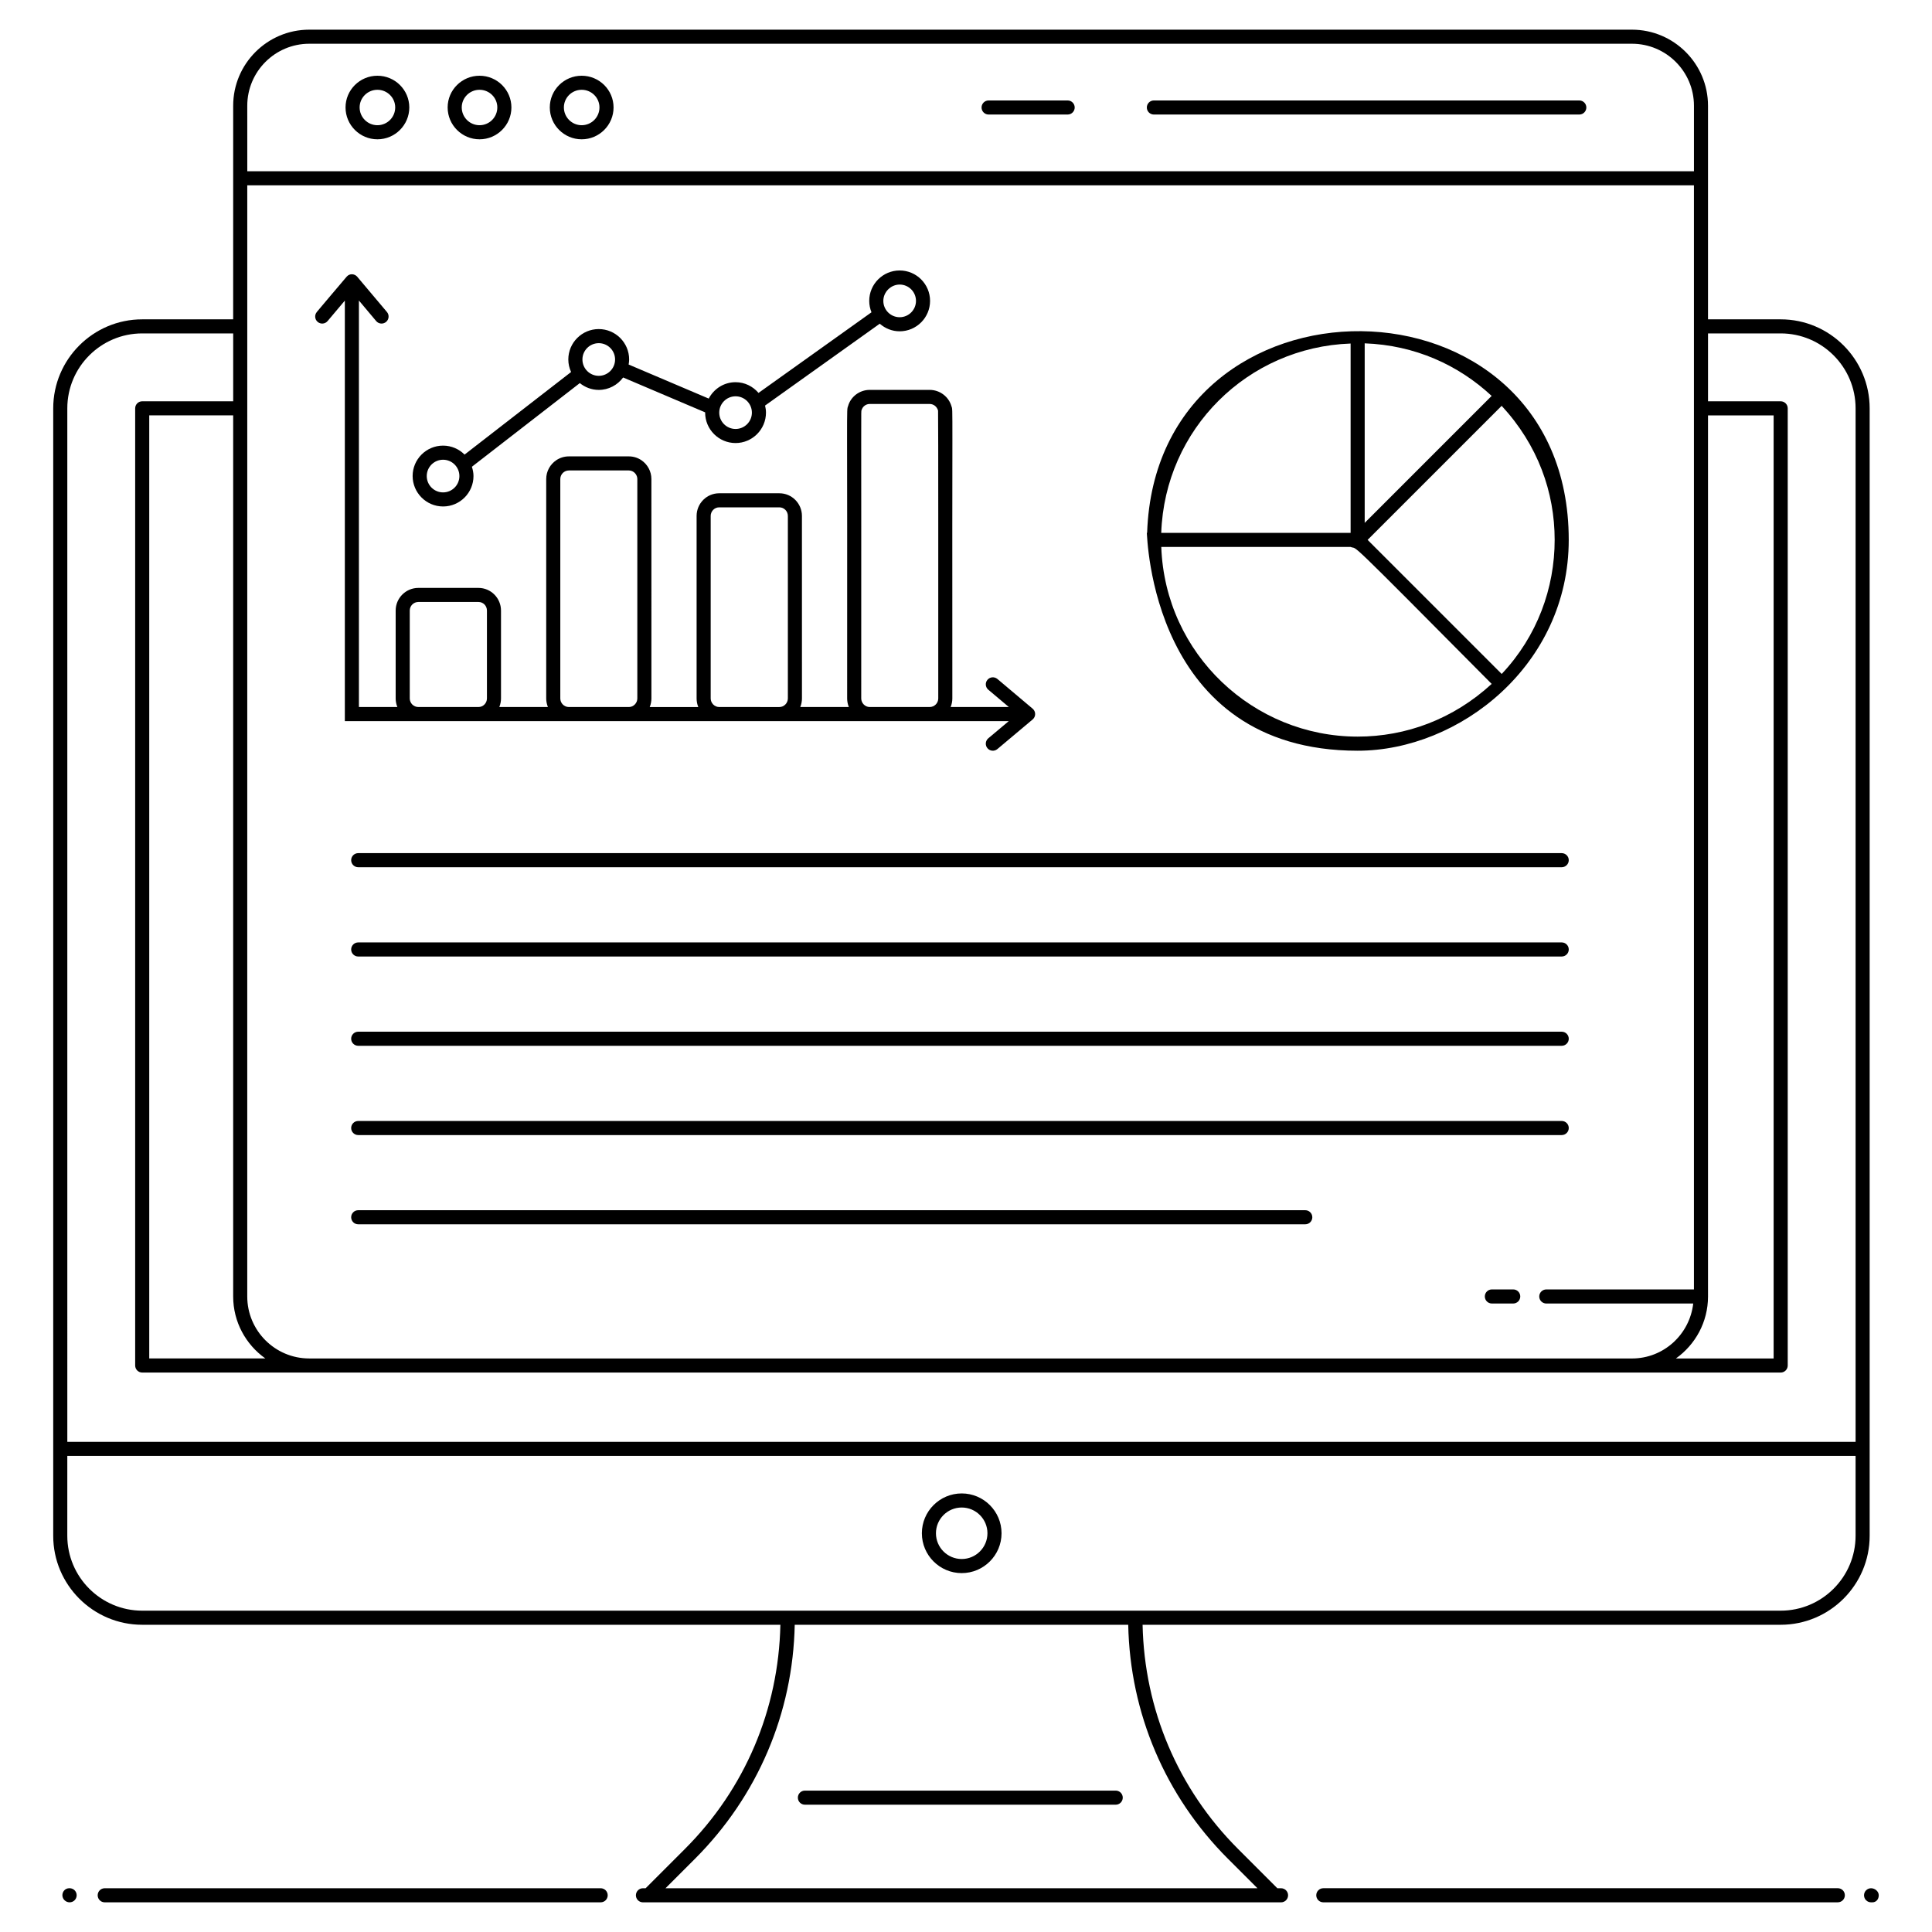 <?xml version="1.0" encoding="UTF-8"?>
<!-- Uploaded to: ICON Repo, www.svgrepo.com, Generator: ICON Repo Mixer Tools -->
<svg fill="#000000" width="800px" height="800px" version="1.1" viewBox="144 144 512 512" xmlns="http://www.w3.org/2000/svg">
 <g>
  <path d="m641.89 646.27c0-1.031-1.004-1.867-2.035-1.867s-1.867 0.836-1.867 1.867 0.836 1.867 1.867 1.867h0.34c1.031-0.004 1.695-0.836 1.695-1.867z"/>
  <path d="m631.04 648.13c1.031 0 1.867-0.836 1.867-1.867s-0.836-1.867-1.867-1.867l-136.35 0.004c-1.031 0-1.867 0.836-1.867 1.867s0.836 1.867 1.867 1.867z"/>
  <path d="m181.69 574.58h169.12c-0.477 22.438-9.367 43.473-25.281 59.391l-10.434 10.434h-0.707c-1.031 0-1.867 0.836-1.867 1.867s0.836 1.867 1.867 1.867h169.1c1.031 0 1.867-0.836 1.867-1.867s-0.836-1.867-1.867-1.867h-0.977l-10.434-10.434c-15.914-15.918-24.805-36.953-25.281-59.391h169.1c13.004 0 23.582-10.582 23.582-23.586v-298.78c0-13.004-10.578-23.586-23.582-23.586h-19.258v-56.613c0-11.113-9.043-20.152-20.152-20.152h-350.54c-11.113 0-20.152 9.039-20.152 20.152l-0.004 56.613h-24.105c-13.004 0-23.582 10.582-23.582 23.586v298.78c-0.004 13.004 10.578 23.586 23.582 23.586zm287.75 62.031 7.797 7.793h-156.87l7.797-7.793c16.625-16.625 25.973-38.59 26.449-62.031h88.379c0.473 23.441 9.82 45.406 26.445 62.031zm127.2-382.53h17.391v249.93h-25.902c5.141-3.656 8.512-9.645 8.512-16.422zm-387.11-82.066c0-9.055 7.367-16.422 16.422-16.422h350.54c9.055 0 16.422 7.367 16.422 16.422v17.367h-383.38zm0 21.098h383.38v292.6h-39.125c-1.031 0-1.867 0.836-1.867 1.867s0.836 1.867 1.867 1.867h38.938c-0.938 8.172-7.812 14.562-16.234 14.562l-350.54-0.004c-9.055 0-16.422-7.367-16.422-16.422zm4.781 310.89h-30.758v-249.93h22.242v233.5c0 6.773 3.371 12.766 8.516 16.422zm-52.473-251.79c0-10.949 8.906-19.855 19.852-19.855h24.109v17.988h-24.109c-1.031 0-1.867 0.836-1.867 1.867v253.66c0 1.031 0.836 1.867 1.867 1.867h434.21c1.031 0 1.867-0.836 1.867-1.867v-253.66c0-1.031-0.836-1.867-1.867-1.867h-19.258v-17.988h19.258c10.945 0 19.852 8.906 19.852 19.855v273.89h-473.91zm0 277.62h473.91v21.156c0 10.949-8.906 19.855-19.852 19.855-346.72 0-126.9-0.004-434.21 0-10.945 0-19.852-8.906-19.852-19.855z"/>
  <path d="m305.05 646.27c0-1.031-0.836-1.867-1.867-1.867h-131.43c-1.031 0-1.867 0.836-1.867 1.867s0.836 1.867 1.867 1.867l131.43-0.004c1.031 0 1.867-0.832 1.867-1.863z"/>
  <path d="m162.45 644.4h-0.102c-1.031 0-1.816 0.836-1.816 1.867s0.887 1.867 1.918 1.867 1.867-0.836 1.867-1.867-0.832-1.867-1.867-1.867z"/>
  <path d="m439.68 618.53h-82.371c-1.031 0-1.867 0.836-1.867 1.867s0.836 1.867 1.867 1.867h82.367c1.031 0 1.867-0.836 1.867-1.867s-0.832-1.867-1.863-1.867z"/>
  <path d="m398.86 560.89c5.82 0 10.559-4.734 10.559-10.559 0-5.82-4.738-10.555-10.559-10.555-5.82 0-10.555 4.734-10.555 10.555 0 5.824 4.734 10.559 10.555 10.559zm0-17.383c3.766 0 6.824 3.062 6.824 6.824 0 3.766-3.062 6.824-6.824 6.824s-6.824-3.062-6.824-6.824c0-3.762 3.062-6.824 6.824-6.824z"/>
  <path d="m244.02 164.07c-4.656 0-8.449 3.769-8.449 8.402 0 4.656 3.789 8.445 8.449 8.445 4.656 0 8.449-3.789 8.449-8.445-0.004-4.637-3.793-8.402-8.449-8.402zm0 13.113c-2.602 0-4.715-2.117-4.715-4.715 0-2.574 2.113-4.672 4.715-4.672s4.715 2.094 4.715 4.672c0 2.602-2.113 4.715-4.715 4.715z"/>
  <path d="m271.08 164.07c-4.656 0-8.449 3.769-8.449 8.402 0 4.656 3.789 8.445 8.449 8.445 4.656 0 8.449-3.789 8.449-8.445-0.004-4.637-3.793-8.402-8.449-8.402zm0 13.113c-2.602 0-4.715-2.117-4.715-4.715 0-2.574 2.113-4.672 4.715-4.672 2.602 0 4.715 2.094 4.715 4.672 0 2.602-2.113 4.715-4.715 4.715z"/>
  <path d="m298.15 164.07c-4.656 0-8.449 3.769-8.449 8.402 0 4.656 3.789 8.445 8.449 8.445 4.656 0 8.449-3.789 8.449-8.445 0-4.637-3.793-8.402-8.449-8.402zm0 13.113c-2.602 0-4.715-2.117-4.715-4.715 0-2.574 2.113-4.672 4.715-4.672 2.602 0 4.715 2.094 4.715 4.672 0 2.602-2.113 4.715-4.715 4.715z"/>
  <path d="m562.53 170.62h-112.74c-1.031 0-1.867 0.836-1.867 1.867s0.836 1.867 1.867 1.867h112.74c1.031 0 1.867-0.836 1.867-1.867-0.004-1.031-0.84-1.867-1.871-1.867z"/>
  <path d="m426.94 170.62h-20.949c-1.031 0-1.867 0.836-1.867 1.867s0.836 1.867 1.867 1.867h20.949c1.031 0 1.867-0.836 1.867-1.867-0.004-1.031-0.836-1.867-1.867-1.867z"/>
  <path d="m545.02 485.71h-5.66c-1.031 0-1.867 0.836-1.867 1.867s0.836 1.867 1.867 1.867h5.66c1.031 0 1.867-0.836 1.867-1.867s-0.836-1.867-1.867-1.867z"/>
  <path d="m230.82 229.08 4.566-5.418v111.44h175.95l-5.422 4.551c-0.789 0.66-0.895 1.84-0.23 2.629 0.66 0.789 1.836 0.895 2.629 0.23l9.344-7.848c0.422-0.352 0.668-0.875 0.668-1.426s-0.242-1.074-0.664-1.43l-9.344-7.879c-0.785-0.656-1.961-0.566-2.629 0.223-0.668 0.789-0.566 1.965 0.223 2.629l5.441 4.586h-15.426c0.289-0.703 0.453-1.473 0.453-2.277-0.082-79.754 0.195-76.168-0.215-77.375-0.715-2.586-3.098-4.391-5.793-4.391h-15.898c-2.672 0-5.039 1.805-5.723 4.293-0.469 1.375-0.164-2.449-0.246 77.473 0 0.641 0.109 1.461 0.445 2.277h-12.867c0.332-0.812 0.445-1.633 0.445-2.277l-0.004-48.359c0-3.312-2.68-6.008-5.973-6.008h-15.969c-3.293 0-5.973 2.695-5.973 6.008v48.367c0 0.641 0.109 1.461 0.445 2.277h-12.867c0.332-0.812 0.445-1.633 0.445-2.277l-0.004-58.145c0-2.07-1.047-3.898-2.633-4.981-0.953-0.648-2.102-1.027-3.336-1.027h-15.898c-1.242 0-2.398 0.379-3.356 1.027-1.598 1.082-2.652 2.91-2.652 4.981v58.141c0 0.633 0.109 1.445 0.449 2.277h-12.875c0.332-0.812 0.445-1.633 0.445-2.277v-23.285c0-3.312-2.68-6.008-5.973-6.008h-15.934c-3.312 0-6.008 2.695-6.008 6.008v23.285c0 0.633 0.109 1.445 0.449 2.277h-10.188v-107.73l4.57 5.441c0.66 0.789 1.836 0.895 2.629 0.23 0.789-0.66 0.895-1.84 0.23-2.629-0.809-0.961 2.934 3.488-7.93-9.406-0.656-0.703-1.91-0.895-2.738 0.035-0.332 0.375-8.258 9.746-7.914 9.371-0.664 0.789-0.562 1.965 0.227 2.629 0.781 0.66 1.965 0.566 2.625-0.227zm141.5 23.633c0.266-0.977 1.156-1.656 2.152-1.656h15.898c1.023 0 1.93 0.68 2.227 1.754 0.078 0.25 0.043 56.281 0.051 76.281 0 1.254-1.02 2.277-2.277 2.277h-15.898c-1.215 0-2.238-1.043-2.238-2.277 0.039-79.844-0.078-75.879 0.086-76.379zm-39.98 28.016c0-1.254 1.008-2.277 2.242-2.277h15.969c1.234 0 2.242 1.02 2.242 2.277v48.367c0 1.234-1.027 2.277-2.242 2.277l-15.969-0.004c-1.215 0-2.242-1.043-2.242-2.277zm-39.855-9.777c0-1.254 1.02-2.277 2.277-2.277h15.898c0.305 0 0.594 0.066 0.863 0.184 0.801 0.352 1.375 1.168 1.375 2.094v58.141c0 1.234-1.023 2.277-2.238 2.277h-15.898c-1.258 0-2.277-1.023-2.277-2.277zm-39.895 34.855c0-1.254 1.02-2.277 2.277-2.277h15.934c1.258 0 2.242 1 2.242 2.277v23.285c0 1.254-1.008 2.277-2.242 2.277h-15.934c-1.258 0-2.277-1.023-2.277-2.277z"/>
  <path d="m503.79 342.95c26.965 0 55.941-22.684 55.941-55.875 0-73.176-109.33-73.695-111.73-1.859h-0.086c0.164 0.371 0.836 57.734 55.871 57.734zm38.164-91.402c9.609 10.383 14.047 22.895 14.047 35.523 0 12.77-4.606 25.531-14.035 35.535l-35.535-35.535zm-36.297-16.562c13.277 0.48 24.805 5.711 33.645 13.934l-33.645 33.648v-47.582zm-3.731 0.051v50.176h-50.188c0.984-27.551 22.91-49.203 50.188-50.176zm-50.176 53.91h50.172c2.238 0.926-2.769-4.188 37.387 36.293-10.191 9.359-22.738 13.969-35.523 13.969-27.562-0.004-51.012-21.809-52.035-50.262z"/>
  <path d="m557.87 370.09h-318.94c-1.031 0-1.867 0.836-1.867 1.867s0.836 1.867 1.867 1.867h318.94c1.031 0 1.867-0.836 1.867-1.867s-0.836-1.867-1.867-1.867z"/>
  <path d="m557.87 393.75h-318.94c-1.031 0-1.867 0.836-1.867 1.867s0.836 1.867 1.867 1.867h318.94c1.031 0 1.867-0.836 1.867-1.867 0-1.035-0.836-1.867-1.867-1.867z"/>
  <path d="m557.87 417.41h-318.94c-1.031 0-1.867 0.836-1.867 1.867s0.836 1.867 1.867 1.867h318.94c1.031 0 1.867-0.836 1.867-1.867s-0.836-1.867-1.867-1.867z"/>
  <path d="m557.87 441.07h-318.94c-1.031 0-1.867 0.836-1.867 1.867s0.836 1.867 1.867 1.867h318.94c1.031 0 1.867-0.836 1.867-1.867 0-1.035-0.836-1.867-1.867-1.867z"/>
  <path d="m489.91 464.72h-250.98c-1.031 0-1.867 0.836-1.867 1.867s0.836 1.867 1.867 1.867h250.98c1.031 0 1.867-0.836 1.867-1.867-0.004-1.031-0.836-1.867-1.867-1.867z"/>
  <path d="m261.42 278.22c4.441 0 8.059-3.617 8.059-8.062 0-0.863-0.172-1.68-0.426-2.461l28.602-22.172c1.383 1.113 3.113 1.805 5.019 1.805 2.652 0 4.992-1.305 6.461-3.293l21.742 9.246c0 0.023-0.008 0.043-0.008 0.066 0 4.445 3.617 8.062 8.062 8.062 4.441 0 8.059-3.617 8.059-8.062 0-0.648-0.098-1.27-0.242-1.871l30.395-21.691c1.418 1.238 3.25 2.012 5.273 2.012 4.441 0 8.059-3.617 8.059-8.059 0-4.445-3.617-8.062-8.059-8.062-4.445 0-8.062 3.617-8.062 8.062 0 1.07 0.219 2.086 0.598 3.019l-29.938 21.367c-1.48-1.723-3.644-2.84-6.086-2.84-3.098 0-5.762 1.773-7.109 4.344l-21.227-9.027c0.074-0.438 0.137-0.879 0.137-1.336 0-4.445-3.617-8.059-8.059-8.059-4.445 0-8.062 3.617-8.062 8.059 0 1.188 0.273 2.305 0.734 3.32l-28.227 21.883c-1.461-1.465-3.477-2.375-5.703-2.375-4.445 0-8.062 3.617-8.062 8.059 0.012 4.449 3.625 8.066 8.07 8.066zm121-58.809c2.387 0 4.324 1.941 4.324 4.328s-1.938 4.328-4.324 4.328-4.328-1.941-4.328-4.328c0-2.344 1.98-4.328 4.328-4.328zm-43.484 29.613c2.387 0 4.324 1.941 4.324 4.328 0 2.387-1.938 4.328-4.324 4.328s-4.328-1.941-4.328-4.328c0-2.387 1.941-4.328 4.328-4.328zm-36.258-14.082c2.387 0 4.324 1.941 4.324 4.328s-1.938 4.328-4.324 4.328c-2.387 0-4.328-1.941-4.328-4.328-0.004-2.387 1.941-4.328 4.328-4.328zm-41.258 30.891c2.387 0 4.324 1.941 4.324 4.328 0 2.387-1.938 4.328-4.324 4.328s-4.328-1.941-4.328-4.328c0-2.391 1.941-4.328 4.328-4.328z"/>
 </g>
</svg>